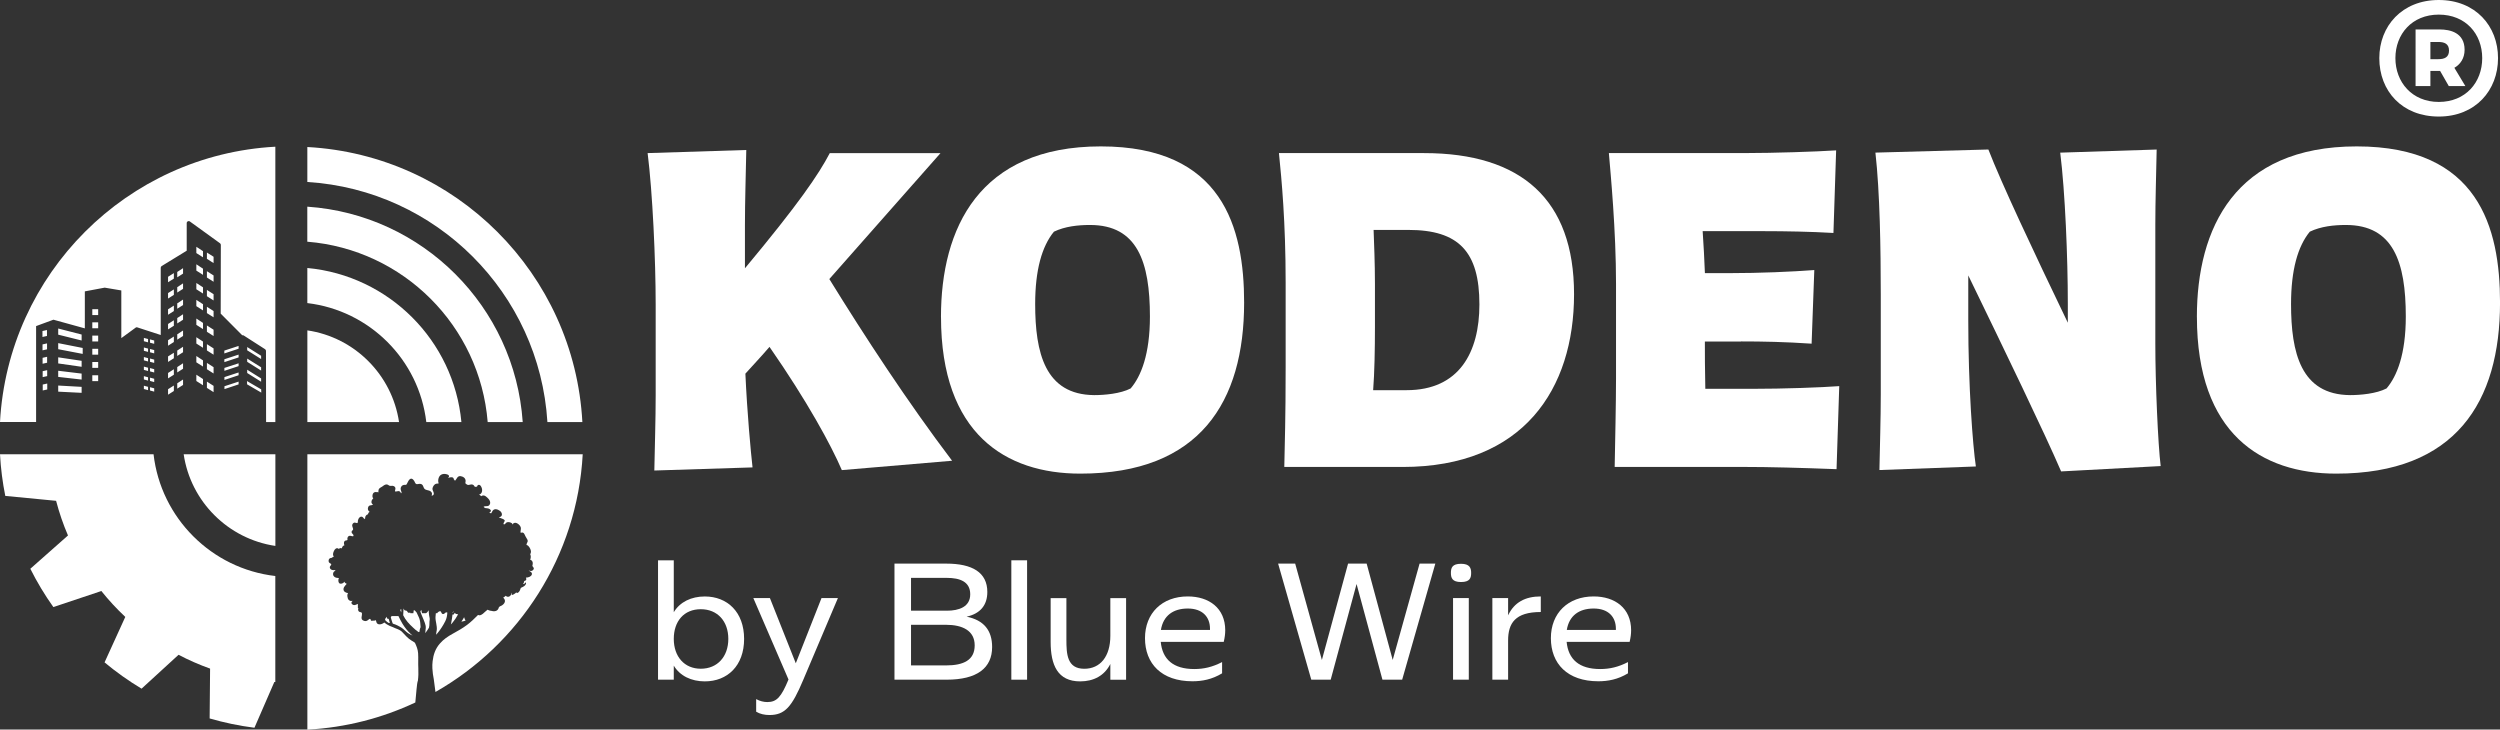 <?xml version="1.0" encoding="UTF-8"?>
<svg
	id="Calque_1"
	xmlns="http://www.w3.org/2000/svg"
	viewBox="0 0 723.72 211.2">
	<rect x="0" y="0" width="723.72" height="211.2" fill="#333333" stroke="none"/>
	<defs>
		<style>
			.cls-1,.cls-2{fill:#fff;}.cls-2{fill-rule:evenodd;}
		</style>
	</defs>
	<path
		class="cls-1"
		d="M53.17,131.49c1.01,6.85,4.22,12.98,8.9,17.65,4.67,4.67,10.8,7.88,17.65,8.9v-26.54h-26.54Z"/>
	<path
		class="cls-2"
		d="M79.71,166.75c-18.47-2.13-33.13-16.78-35.26-35.25H0c.22,4.11.74,8.13,1.53,12.06l14.71,1.42c.9,3.46,2.06,6.81,3.44,10.03l-10.9,9.64c1.94,3.88,4.17,7.58,6.67,11.09l13.89-4.65c2.13,2.67,4.45,5.17,6.93,7.5l-6,13.16c3.36,2.8,6.94,5.35,10.71,7.61l10.71-9.81c2.93,1.54,5.98,2.88,9.13,4l-.13,14.43c4.2,1.22,8.53,2.13,12.97,2.69l5.76-13.25.28.02v-30.68h0Z"/>
	<path
		class="cls-2"
		d="M0,122.18C2.33,79.23,36.75,44.8,79.71,42.47v79.71h-2.68c0-6.91-.03-13.78-.03-20.68l-.2-.37-6.31-4.05-.38-.04-6.22-6.25.04-19.9c0-.18-.09-.35-.23-.46l-8.74-6.32c-.18-.13-.4-.14-.6-.05-.18.1-.31.3-.31.51v8.01l-7.25,4.44c-.17.11-.27.29-.27.49v19.47l-6.82-2.22c-.08-.02-.16-.02-.25,0l-.02-.03-.13.09s0,0,0,0t0,0l-4.19,3.06v-13.8l-4.81-.81-5.75,1.08v10.71l-9.09-2.51-5.02,1.85v27.76H0ZM48.65,107.97l1.68-1.08v1.59l-1.68,1.06v-1.58h0ZM51.31,106.26l1.68-1.1v1.59l-1.68,1.07v-1.56h0ZM48.65,112.67l1.68-1.07v1.59l-1.68,1.07v-1.59h0ZM51.31,110.96l1.68-1.1v1.58l-1.68,1.07v-1.56h0ZM58.77,109.73l-1.93-1.26v1.83l1.93,1.23v-1.8h0ZM61.83,111.7l-1.93-1.23v1.82l1.93,1.23v-1.82h0ZM58.77,104.33l-1.93-1.27v1.83l1.93,1.23v-1.79h0ZM61.83,106.29l-1.93-1.23v1.83l1.93,1.23v-1.83h0ZM13.67,111.03l-1.3.29v1.72s1.31-.29,1.31-.29v-1.71h0ZM13.65,107.16l-1.3.29v1.72s1.31-.29,1.31-.29v-1.72h-.01ZM13.63,103.29l-1.3.29v1.72s1.31-.29,1.31-.29v-1.71h-.01ZM13.61,99.41l-1.3.29v1.72s1.31-.29,1.31-.29v-1.72h0ZM13.59,95.54l-1.3.29v1.72s1.31-.29,1.31-.29v-1.72h0ZM16.85,111.61v1.77l6.78.34v-1.73l-6.78-.38h0ZM16.85,107.34v1.77l6.78.77v-1.73l-6.78-.82h0ZM16.85,103.44v1.77l6.78.97v-1.73l-6.78-1.01h0ZM16.85,99.32v1.77l6.78,1.3.31.06v-1.72l-.31-.06-6.78-1.34h0ZM16.85,95.11v1.77l6.78,1.69v-1.73l-6.78-1.74h0ZM26.72,110.33h1.7v-1.7h-1.7v1.7h0ZM26.72,106.5h1.7v-1.7h-1.7v1.7h0ZM26.72,102.68h1.7v-1.7h-1.7v1.7h0ZM26.72,98.85h1.7v-1.69h-1.7v1.69h0ZM26.72,95.02h1.7v-1.7h-1.7v1.7h0ZM26.72,91.2h1.7v-1.7h-1.7v1.7h0ZM42.86,99.1l-1.21-.32v-.96l1.21.32v.96h0ZM44.64,99.53l-1.21-.32v-.96l1.21.32v.96h0ZM42.86,101.87l-1.21-.32v-.96l1.21.32v.96h0ZM44.64,102.3l-1.21-.32v-.96l1.21.32v.96h0ZM42.86,104.64l-1.21-.32v-.96l1.21.32v.96h0ZM44.64,105.06l-1.21-.32v-.96l1.21.32v.96h0ZM42.86,107.4l-1.21-.32v-.95l1.21.32v.96h0ZM44.64,107.83l-1.21-.32v-.96l1.21.32v.96h0ZM42.86,110.17l-1.21-.32v-.96l1.21.32v.96h0ZM44.64,110.6l-1.21-.32v-.96l1.21.32v.96h0ZM42.86,112.94l-1.21-.32v-.96l1.21.32v.96h0ZM44.64,113.37l-1.21-.32v-.96l1.21.32v.96h0ZM75.59,102.99l-4.03-2.53v.95l4.03,2.53v-.95h0ZM75.59,106.33l-4.03-2.53v.94l4.03,2.54v-.95h0ZM48.65,80.13l1.68-1.07v1.59l-1.68,1.06v-1.59h0ZM48.65,84.84l1.68-1.06v1.58l-1.68,1.07v-1.59h0ZM51.31,83.13l1.68-1.1v1.59l-1.68,1.07v-1.55h0ZM51.31,78.73l1.68-1.1v1.58l-1.68,1.07v-1.56h0ZM48.65,89.54l1.68-1.07v1.58l-1.68,1.07v-1.59h0ZM51.31,87.82l1.68-1.1v1.59l-1.68,1.06v-1.56h0ZM48.65,93.79l1.68-1.08v1.59l-1.68,1.06v-1.58h0ZM51.31,92.07l1.68-1.1v1.59l-1.68,1.07v-1.56h0ZM48.65,98.49l1.68-1.07v1.59l-1.68,1.07v-1.59h0ZM51.31,96.78l1.68-1.1v1.58l-1.68,1.07v-1.56h0ZM48.65,103.18l1.68-1.06v1.59l-1.68,1.07v-1.59h0ZM51.31,101.48l1.68-1.1v1.59l-1.68,1.07v-1.56h0ZM61.83,74.33l-1.93-1.22v1.82l1.93,1.23v-1.83h0ZM61.83,79.74l-1.93-1.23v1.83l1.93,1.23v-1.83h0ZM58.77,77.78l-1.93-1.27v1.83l1.93,1.23v-1.79h0ZM58.77,72.71l-1.93-1.27v1.82l1.93,1.23v-1.79h0ZM61.83,85.16l-1.93-1.23v1.82l1.93,1.23v-1.82h0ZM58.77,83.18l-1.93-1.26v1.82l1.93,1.23v-1.79h0ZM61.83,90.04l-1.93-1.23v1.83l1.93,1.22v-1.82h0ZM58.77,88.07l-1.93-1.26v1.82l1.93,1.23v-1.79h0ZM61.83,95.45l-1.93-1.23v1.83l1.93,1.23v-1.83h0ZM58.77,93.48l-1.93-1.27v1.83l1.93,1.23v-1.79h0ZM61.83,100.86l-1.93-1.23v1.82l1.93,1.23v-1.82h0ZM58.77,98.88l-1.93-1.26v1.83l1.93,1.23v-1.8h0ZM75.59,109.56l-4.03-2.53v.95l4.03,2.53v-.95h0ZM75.61,112.71l-4.11-2.4.03.95,4.11,2.4-.03-.95h0ZM69.07,100.96v-.82s-4.13,1.35-4.13,1.35v.83s4.13-1.37,4.13-1.37h0ZM69.07,103.47v-.82s-4.12,1.35-4.12,1.35v.83s4.12-1.36,4.12-1.36h0ZM69.07,105.99v-.82s-4.11,1.34-4.11,1.34v.84s4.11-1.36,4.11-1.36h0ZM69.07,108.64v-.82s-4.1,1.34-4.1,1.34v.83s4.1-1.36,4.1-1.36h0ZM69.07,111.29v-.82s-4.09,1.34-4.09,1.34v.83s4.09-1.36,4.09-1.36h0Z"/>
	<path
		class="cls-1"
		d="M88.97,42.56c21.45,1.17,40.78,10.34,55.03,24.59,14.25,14.25,23.43,33.57,24.59,55.03h-10.12c-1.15-18.66-9.2-35.46-21.62-47.88-12.42-12.42-29.22-20.46-47.88-21.62v-10.12h0Z"/>
	<path
		class="cls-1"
		d="M88.97,59.83c16.69,1.14,31.71,8.38,42.84,19.51,11.13,11.13,18.37,26.15,19.51,42.84h-10.14c-1.12-13.9-7.23-26.4-16.52-35.69-9.3-9.3-21.79-15.4-35.7-16.52v-10.14h0Z"/>
	<path
		class="cls-1"
		d="M88.97,77.58c11.8,1.1,22.4,6.35,30.33,14.27,7.92,7.92,13.17,18.52,14.27,30.33h-10.16c-1.06-9.01-5.16-17.09-11.26-23.18-6.09-6.09-14.17-10.19-23.18-11.26v-10.16h0Z"/>
	<path
		class="cls-1"
		d="M88.97,95.64c6.85,1.01,12.98,4.22,17.65,8.9,4.67,4.67,7.88,10.8,8.9,17.65h-26.54v-26.54h0Z"/>
	<path
		class="cls-1"
		d="M189.81,114.37v-26.24c0-12.92-.9-32.44-2.33-43.81l28.56-.9c-.13,7.11-.39,14.73-.39,21.84v12.41c15.51-18.61,21.32-27.14,24.56-33.34h32.05l-32.18,36.45c10.21,16.54,22.62,35.54,35.54,52.6l-31.92,2.71c-3.1-7.24-10.08-20.03-20.94-35.67-2.33,2.71-4.78,5.3-6.98,7.75.52,11.5,1.55,22.49,2.07,27.14l-28.43.9c.13-7.11.39-14.73.39-21.84Z"/>
	<path
		class="cls-1"
		d="M272.4,91.75c0-25.59,10.99-49.37,46.27-49.37s41.49,23.52,41.49,45.23c0,28.69-12.79,49.5-47.43,49.5-21.58,0-40.32-11.5-40.32-45.36ZM327.33,112.43c2.97-3.49,5.56-9.82,5.56-20.81,0-15.77-3.62-26.49-17.32-26.49-3.49,0-7.24.39-10.47,1.94-3.49,4.26-5.43,11.11-5.43,20.94,0,14.09,2.84,26.24,17.06,26.37,2.97,0,7.63-.39,10.6-1.94Z"/>
	<path
		class="cls-1"
		d="M372.18,106.36v-24.56c0-17.58-1.16-29.73-1.94-37.48h42c28.17,0,43.43,13.44,43.43,40.84s-14.61,50.02-49.63,50.02h-34.25c.13-7.11.39-13.7.39-28.82ZM407.2,112.95c15.25,0,21.07-10.99,21.07-24.81,0-15.25-5.95-21.58-20.55-21.58h-10.08c.13,3.75.39,9.56.39,15.64v12.54c0,6.2-.13,13.31-.52,18.22h9.69Z"/>
	<path
		class="cls-1"
		d="M504.01,98.86h-10.47v.26c0,2.84,0,8.01.13,13.44h13.44c9.3,0,20.03-.39,25.33-.78l-.78,24.04c-10.34-.39-19.26-.65-27.4-.65h-36.83c.13-7.11.39-18.48.39-25.59v-27.4c0-15.64-1.55-31.66-2.07-37.87h39.81c7.5,0,20.16-.39,25.98-.78l-.78,23.91c-6.59-.39-14.09-.52-19.9-.52h-17.96c.26,4.14.52,8.27.65,12.15h7.24c8.4,0,17.96-.39,24.43-.9l-.78,21.32c-7.63-.52-14.22-.65-20.42-.65Z"/>
	<path
		class="cls-1"
		d="M569.79,79.73v12.92c0,19.26,1.29,36.19,2.2,42.39l-27.92,1.03c.13-7.11.39-14.73.39-21.84v-29.08c0-12.92-.26-29.6-1.55-40.97l32.7-.9c3.75,9.69,12.92,29.21,23,50.15v-5.43c0-13.44-.78-32.44-2.2-43.81l27.92-.9c-.13,7.11-.39,14.73-.39,21.84v34.25c0,11.63.78,29.34,1.55,35.54l-28.82,1.55c-4.78-11.11-16.28-34.9-26.88-56.74Z"/>
	<path
		class="cls-1"
		d="M635.97,91.75c0-25.59,10.99-49.37,46.27-49.37s41.49,23.52,41.49,45.23c0,28.69-12.79,49.5-47.43,49.5-21.58,0-40.32-11.5-40.32-45.36ZM690.89,112.43c2.97-3.49,5.56-9.82,5.56-20.81,0-15.77-3.62-26.49-17.32-26.49-3.49,0-7.24.39-10.47,1.94-3.49,4.26-5.43,11.11-5.43,20.94,0,14.09,2.84,26.24,17.06,26.37,2.97,0,7.62-.39,10.6-1.94Z"/>
	<path
		class="cls-1"
		d="M195.05,192.68v4.08h-4.56v-34.56h4.56v15.03c1.78-2.98,5.09-4.56,8.98-4.56,6.53,0,11.38,4.51,11.38,12.29s-4.85,12.29-11.38,12.29c-3.89,0-7.2-1.58-8.98-4.56ZM202.87,193.59c4.85,0,7.97-3.55,7.97-8.64s-3.12-8.59-7.97-8.59-7.82,3.46-7.82,8.59,3.07,8.64,7.82,8.64Z"/>
	<path
		class="cls-1"
		d="M218.9,206.03v-3.65c1.06.58,2.16.86,3.22.86,2.74,0,4.03-1.44,6.14-6.53l-10.18-23.57h4.8l7.49,18.87,7.44-18.87h4.75l-10.03,23.67c-3.31,7.87-5.33,10.18-9.79,10.18-1.39,0-2.74-.29-3.84-.96Z"/>
	<path
		class="cls-1"
		d="M258.93,163.16h15.03c7.49,0,11.86,2.54,11.86,8.21,0,3.89-2.11,6.29-6,7.15,5.04,1.01,7.39,4.03,7.39,8.78,0,6.1-4.37,9.46-13.2,9.46h-15.07v-33.6ZM274.1,176.79c3.5,0,6.77-1.1,6.77-4.75s-2.98-4.75-6.77-4.75h-10.37v9.5h10.37ZM273.86,192.63c5.09,0,8.3-1.54,8.3-5.81s-3.55-5.95-8.3-5.95h-10.13v11.76h10.13Z"/>
	<path
		class="cls-1"
		d="M292.77,162.2h4.56v34.56h-4.56v-34.56Z"/>
	<path
		class="cls-1"
		d="M304.15,185.82v-12.67h4.56v11.95c0,4.27.19,8.5,5.18,8.5,4.66,0,7.54-3.6,7.54-9.55v-10.9h4.56v23.62h-4.56v-4.56c-1.68,3.36-4.8,5.04-8.74,5.04-6.53,0-8.54-4.75-8.54-11.42Z"/>
	<path
		class="cls-1"
		d="M331.46,184.76c0-7.3,4.99-12.1,12.38-12.1,6.19,0,10.85,3.41,10.85,9.79,0,1.06-.14,2.11-.43,3.36h-18.24c.48,5.04,3.6,7.87,9.7,7.87,2.78,0,5.28-.58,8.06-2.02v3.26c-2.93,1.78-5.81,2.3-8.59,2.3-8.93,0-13.73-5.09-13.73-12.48ZM350.28,182.36v-.34c0-3.46-2.21-5.86-6.43-5.86s-7.1,2.06-7.78,6.19h14.21Z"/>
	<path
		class="cls-1"
		d="M370,163.16h4.94l7.73,27.89,7.58-27.89h5.38l7.54,27.89,7.78-27.89h4.56l-9.6,33.6h-5.71l-7.49-27.7-7.49,27.7h-5.62l-9.6-33.6Z"/>
	<path
		class="cls-1"
		d="M422.95,163.21c2.54,0,2.93,1.25,2.93,2.64,0,1.49-.38,2.64-2.93,2.64s-2.93-1.2-2.93-2.64.34-2.64,2.93-2.64ZM420.64,173.14h4.56v23.62h-4.56v-23.62Z"/>
	<path
		class="cls-1"
		d="M432.02,173.14h4.56v4.99c1.78-3.79,4.99-5.47,9.46-5.47v4.51c-7.44,0-9.46,3.26-9.46,8.26v11.33h-4.56v-23.62Z"/>
	<path
		class="cls-1"
		d="M448.96,184.76c0-7.3,4.99-12.1,12.38-12.1,6.19,0,10.85,3.41,10.85,9.79,0,1.06-.14,2.11-.43,3.36h-18.24c.48,5.04,3.6,7.87,9.7,7.87,2.78,0,5.28-.58,8.06-2.02v3.26c-2.93,1.78-5.81,2.3-8.59,2.3-8.93,0-13.73-5.09-13.73-12.48ZM467.78,182.36v-.34c0-3.46-2.21-5.86-6.43-5.86s-7.1,2.06-7.78,6.19h14.21Z"/>
	<path
		class="cls-1"
		d="M688.78,16.83c0-9.28,6.58-16.83,17.22-16.83s17.15,7.55,17.15,16.83-6.5,16.91-17.15,16.91-17.22-7.4-17.22-16.91ZM706,29.51c7.76,0,12.57-5.66,12.57-12.68s-4.8-12.6-12.57-12.6-12.56,5.66-12.56,12.6,4.8,12.68,12.56,12.68ZM699.28,8.53h7.02c2.96,0,7.17.91,7.17,5.89,0,2.49-1.26,4.23-2.96,5.21l3.18,5.28h-4.8l-2.51-4.38h-2.81v4.38h-4.29V8.53ZM705.86,17.13c1.77,0,3.1-.53,3.1-2.49s-1.33-2.49-3.1-2.49h-2.29v4.98h2.29Z"/>
	<path
		class="cls-2"
		d="M112.49,179.14l.05.09c.08.31.18.72.32,1.13-.13-.03-.26-.04-.4-.05-.28-.18-.55-.38-.79-.63-.06-.05-.11-.12-.17-.17,0-.07-.01-.15-.02-.21.06-.2.16-.38.3-.51.07-.08.11-.16.17-.25.12.28-.05.49.33.6.07,0,.14,0,.21,0Z"/>
	<path
		class="cls-2"
		d="M116.19,176.4c-.02.31-.03.61-.04.91-.11-.26-.21-.54-.31-.81.11-.05.23-.07.35-.1Z"/>
	<path
		class="cls-2"
		d="M115.34,178.34c.37.75.74,1.5,1.17,2.22.69,1.12,1.48,2.15,2.46,3.03.14.13.31.26.49.4-.46-.21-.93-.41-1.35-.71-.62-.43-1.11-1.02-1.73-1.46-.83-.56-1.72-1.01-2.66-1.28-.06-.14-.12-.28-.18-.44-.11-.32-.2-.65-.3-.98-.04-.15-.08-.3-.11-.44.05-.08.09-.15.13-.22.06-.11.16-.11.27-.09v-.03h1.81Z"/>
	<path
		class="cls-2"
		d="M121.42,179.13c.28.8.25,1.62.34,2.43-.21.41-.29.9-.35,1.38-.05.02-.1.03-.14.03s-.06-.01-.09-.02c-.04-.01-.07-.01-.1-.03-.54-.35-1.01-.78-1.47-1.21-1.18-1.08-2.19-2.15-2.89-3.6.06-.63.07-1.26.1-1.9l.04-.02c.08.21.16.41.36.52.15.07.33.01.49.1.16.08.2.24.29.38.18.29.5.24.75.12.01.07.01.15.02.21h.9l.03-.3c.03-.19.05-.38.09-.58.2,0,.39.11.5.3.09.15.15.25.3.33l.02.05c.24.62.6,1.18.81,1.81Z"/>
	<path
		class="cls-2"
		d="M124.38,178.97c.08.42-.09.91-.06,1.35.03.48-.05.94-.14,1.39-.31.54-.69,1.05-1.05,1.57,0-.1,0-.22.01-.32.01-.2.03-.38.03-.39.07-.47.14-1.01.03-1.5-.23-1.04-.78-2.09-1.17-3.1-.11-.3-.25-.62-.36-.96.03-.03.06-.06.07-.09.05-.09.1-.19.14-.28.02-.03.05-.07.07-.1.09.33.16.66.22.98h1.12c.29-.13.52-.43.7-.69.03-.06.07-.12.1-.18,0,.18,0,.36.03.54.03.6.13,1.19.26,1.78Z"/>
	<path
		class="cls-2"
		d="M126.44,182.4c.14-1.27-.41-2.5-.37-3.76.03-.37.06-.74.1-1.12h.42l.06-.12s.05-.09.07-.13c.2-.14.4-.31.67-.33.26-.04.34.3.43.51.07.17.21.29.39.31.36.03.52-.23.76-.41.17-.13.36-.09.53-.03-.05.86-.19,1.71-.59,2.5-.61,1.21-1.38,2.41-2.24,3.45-.13.15-.29.32-.43.48.03-.51.16-1.09.2-1.35Z"/>
	<path
		class="cls-2"
		d="M131.35,177.06c-.1.13-.2.26-.32.39v-.2c.14-.11.27-.24.4-.33h0s-.02.05-.04.06c-.01.03-.02.05-.04.08Z"/>
	<path
		class="cls-2"
		d="M130.99,177.9h.34c.11-.16.21-.31.31-.47.01,0,.01-.01.03-.02.04.07.08.12.13.17l.03.03c.07.06.12.09.2.12.01,0,.02.01.04.01.08.02.16.05.26.04h.03c.08.02.17.04.25.06-.44.84-.96,1.63-1.57,2.36-.17.2-.35.39-.53.58.03-.14.06-.28.1-.42.17-.82.29-1.64.38-2.46Z"/>
	<path
		class="cls-2"
		d="M133.56,179.95c.04-.05.07-.1.1-.14h0c.25-.36.49-.72.68-1.11l.03-.04v.06s.04.1.05.15c.01.05.03.1.05.15.02.05.03.09.05.13.02.05.05.09.06.14.02.04.04.09.06.12.02.04.06.09.09.12.01.03.03.05.06.09-.26.12-.53.21-.81.26-.13.02-.28.05-.41.07Z"/>
	<path
		class="cls-2"
		d="M168.69,131.49c-1.6,29.52-18.36,55.01-42.63,68.83-.22-1.69-.44-3.44-.48-3.65-.2-1.06-.37-2.11-.41-3.16-.03-.69-.02-1.4.07-2.11.22-1.93.81-3.62,2.1-5.1,1.09-1.26,2.31-2.06,3.75-2.86,1.45-.79,2.83-1.57,4.15-2.56,1.11-.84,2.17-1.86,3.16-2.87.18.11.38.15.62.09.55-.17,1.01-.6,1.41-1,.24-.23.48-.4.71-.6.31.17.66.28,1,.33.07,0,.12.01.19.01.42.15.89.15,1.28,0,.36-.14.72-.53.77-.95.07-.08.13-.15.18-.24.09-.04.17-.09.24-.16.82-.26,1.79-1.19,1.2-2.1-.1-.16-.21-.27-.34-.37.28-.16.53-.35.75-.56.18.18.32.28.57.3.59.05,1.09-.53,1.12-1.13h.08c-.05.3-.07.55.03.6.08.04.48-.18.55-.2.28-.14.51-.35.7-.57.07.32.38.21.64,0,.31-.27.47-.64.58-1.01.08-.24.02-.27.3-.37.27-.11.54-.25.77-.41.34-.27.62-.63.52-1.05-.02-.12-.26.14-.26.16-.08.2-.42.27-.62.31.22-.25.35-.57.37-.89.11-.02.21-.05.31-.1.41-.22.31-.56.18-.89.68,0,1.48-.29,1.69-.84.19-.5-.15-.78-.55-.99-.07-.03-.28-.22-.35-.22.12-.02.29.06.4.1.2.05.4.06.59-.04.42-.22.71-.62.31-1.07-.31-.34-.23-.4-.13-.82.07-.27.03-.52-.09-.78-.13-.28-.36-.44-.63-.5.05-.13.08-.26.1-.36.11-.4.09-.87-.1-1.26.39-.63.21-1.31-.22-1.98-.22-.33-.42-.57-.78-.67-.03,0-.05-.02-.06-.04,0-.02-.01-.03-.01-.04-.05-.2.31-.78.34-.95.06-.34-.13-.68-.32-.95-.22-.35-.4-.68-.56-1.06-.25-.61-.67-.71-1.12-.49-.21-.49.16-1.04,0-1.58-.16-.49-.52-.85-.93-1.11-.62-.39-1.21-.23-1.46.27-.02-.01-.04-.03-.05-.04.02-.13-.04-.26-.14-.33-.46-.3-1.12-.47-1.58-.19-.05.02-.09.07-.13.12,0,0,0,.01-.03.03-.04.04-.08.09-.13.15-.09.1-.17.19-.28.21-.06.01-.11.02-.17,0-.25-.1.04-.65.13-.75.1-.11.19-.31.07-.46-.26-.3-.62-.41-.96-.53-.2-.07-.4-.14-.6-.24-.2-.1.12-.11.2-.13.9-.27.69-1.3.03-1.78-.65-.48-1.55-.77-2.1-.07-.18.22-.24.52-.41.73-.09.1-.36-.05-.6-.21.09-.04.18-.07.27-.11.2-.1.31-.4.15-.59-.25-.34-.59-.45-.98-.5-.2-.03-.41-.04-.6-.07-.08-.01-.58-.33-.38-.43.62-.28,1.35.16,1.73-.67.05-.1.07-.21.09-.3v-.07c0-.1,0-.19-.01-.27,0-.03,0-.05-.01-.06-.01-.09-.05-.18-.08-.26,0-.01,0-.03-.01-.03-.03-.09-.09-.18-.14-.26-.01-.02-.03-.04-.04-.06-.05-.07-.11-.15-.16-.22-.24-.28-.53-.54-.77-.72-.32-.26-.67-.36-1.04-.26-.14.04-.27.1-.38.18-.04-.08-.09-.13-.16-.2-.11-.11-.28-.19-.44-.26.2-.05.38-.11.56-.29.38-.36.43-1.05.27-1.56-.12-.36-.36-.91-.75-.98-.38-.07-.56.2-.64.52-.2.02-.41.06-.62.07-.37-.71-.85-.84-1.59-.6-.44.14-.68-.02-1.05-.33-.19-.15-.13-.22-.08-.46.07-.29.04-.51-.05-.79-.24-.67-1.28-1.08-1.84-.89-.39.12-.6.55-.81.87-.09.12-.17.23-.27.34-.05.06-.07.09-.07.11,0-.02,0-.03-.03-.06-.11-.12-.21-.26-.32-.39-.02-.33-.2-.59-.65-.59-.3-.01-.59.06-.86.15-.06.01-.12.03-.19.06.11-.1.22-.2.29-.33.16-.34-.17-.58-.42-.67-.93-.35-2.05-.2-2.48.82-.19.44-.29,1.04-.13,1.52.11.35,0,.28-.32.29-.19.01-.41.03-.59.14-.4.24-.7.72-.8,1.18-.13.62.34.96.37,1.53.02.47-.28.61-.64.66.09-.23.13-.47.1-.7-.08-.43-.49-.65-.83-.78-.39-.13-.83-.17-1.18-.38-.37-.22-.46-.85-.69-1.2-.27-.41-.8-.41-1.2-.34-.44.09-.79.14-1.01-.41-.14-.33-.26-.58-.53-.85-.74-.75-1.32.18-1.61.82-.09.2-.18.38-.29.56-.13.2-.54.14-.75.15-.46.05-.8.35-.94.82-.14.44.12.93.25,1.38-.07.08-.12.16-.17.26-.07-.22-.17-.37-.35-.53-.21-.17-.48-.16-.72-.09-.14.04-.77.22-.68-.13.1-.39.25-.78-.04-1.14-.15-.17-.47-.3-.67-.31-.43,0-.76.14-1.15-.17-.59-.46-1.21-.12-1.68.28-.39.32-1.02.46-1.19.99-.07.2-.07.42-.08.63-.01.07-.01.14-.01.21-.03-.02-.07-.04-.1-.08-.09-.06-.2-.05-.3-.01-.44-.11-.86-.04-1.11.34-.16.23-.2.5-.2.8,0,.15.02.31.1.45.04.08.1.16.14.24,0,.01.01.01.01.01-.02,0-.05,0-.08.04-.3.25-.46.6-.46,1.02,0,.28.24.53.45.74-.44.23-1.14.02-1.38.66-.14.34-.17.81.12,1.12.01.02.24.25.26.18-.02.05-.02.1-.04.15-.14.07-.27.18-.34.38-.04.08-.06.16-.07.25-.15.06-.31.14-.35.17-.16.12-.28.27-.37.44-.01.03-.02.05-.03.08,0,.02-.02.06-.02.09-.02.06-.05.14-.05.22,0,.07,0,.12.02.18-.09.04-.16.14-.2.27-.26-.23-.37-.58-.72-.72-.4-.14-.75.16-.95.47-.12.19-.18.41-.24.62-.01.04-.01.09-.02.15v.22c0,.07,0,.13-.04.19h0c-.01.06-.03.1-.06.13-.02.01-.04.03-.06.03,0,0-.01,0-.01.01-.03,0-.06.02-.11,0-.04-.01-.09-.01-.13-.02-.01-.01-.03-.01-.05-.01-.04-.01-.09-.02-.15-.04h-.02s-.07-.01-.09-.02c-.02,0-.03,0-.06-.02-.02,0-.04,0-.07-.01h-.12s-.04.01-.06.01c-.02.02-.04.02-.07.02-.02.01-.04.02-.06.03-.02.01-.03.01-.06.02-.04.02-.08.06-.12.09-.27.24-.37.55-.26.92.06.25.17.49.23.73.07.31-.33.48-.42.71-.14.37.18.67.41.91.16.15.16.32.01.51-.1.02-.2-.01-.3-.03-.18-.03-.36-.09-.55-.11-.24-.02-.53.08-.66.32-.08.13-.13.25-.16.42-.01.1.03.22.04.32.04.29-.32.27-.47.29-.64.14-.66.84-.43,1.41-.21.05-.39.16-.54.36-.1.14-.15.32-.18.51-.13-.04-.25-.07-.39-.08-.15,0-.59.31-.68.19-.04-.05-.08-.08-.11-.1-.02,0-.04-.01-.05-.01-.02,0-.04-.03-.08-.04h-.13s-.03,0-.04.01c-.05.02-.08.03-.12.04-.01.01-.04.02-.05.02-.03.02-.06.03-.09.04-.02.01-.03.04-.05.05-.02.01-.05.03-.07.04l-.04.05s-.01.01-.02.01c-.01.01-.03.02-.04.03-.01.02-.03.03-.04.06h-.01s-.05.05-.07.07c-.27.42-.52.94-.49,1.47,0,.04.01.08.02.11v.03h0s.01.04.02.05c0,.01,0,.03.01.04,0,.01,0,.03.02.05.01.01.01.02.02.03h0s.02.02.02.02c0,0,0,.02.02.02.04.06.09.11.14.17-.05,0-.1.02-.15.03t-.03.02s-.03.01-.04.03c-.11.05-.22.15-.33.23-.02,0-.04.03-.07.04-.04.03-.1.06-.15.07-.14.02-.3.01-.42.1-.31.21-.4.53-.35.92.04.41.46.48.7.7.21.2-.24.58-.33.77-.12.3.05.64.29.82.35.26.83.22,1.23.22.03.04.05.08.07.13-.24.15-.5.3-.61.59-.16.43-.08.89.28,1.18.35.3.83.37,1.25.38.03,0,.06,0,.1-.01-.1.17-.16.37-.17.64-.02.36.1.92.52.99.42.09.98-.14,1.2-.53.02-.03.03-.04.04-.06-.01.16.08.33.32.47.05.02.29.14.31.14-.05.21-.28.39-.41.54-.24.28-.45.57-.49.96-.08.77.68,1.16,1.32,1.22-.05.06-.1.15-.14.26-.14.39-.05.85.06,1.25.13.4.4.65.78.75.16.04.32.02.47-.01.33-.07-.03.16-.11.27-.16.24-.08.57.17.75.42.33.8.21,1.23.02.11-.05.24-.1.38-.16v1.18c.05-.01.1-.01.15-.01l-.02.06c-.1.32-.1.71.15.96.14.15.32.16.49.19.01.01.01.02.03.02.08.04.16.06.23.08.08.05.14.15.16.32.07.59-.45,1.48.22,1.92.3.19.73.32,1.06.21.15-.05.28-.11.42-.21.29-.24.74-.74.86,0,.01.11.1.17.19.17.32-.01.64-.06.96-.07.28-.01.25-.36.38.13.11.47.2.79.68.93.47.13,1-.05,1.39-.28.1-.05.2-.13.29-.22.44.39.92.65,1.46.93.09.04.21.1.32.14.45.2.93.32,1.36.57.55.21,1.13.42,1.59.73.11.09.21.17.31.24.04.05.09.08.13.13.84.86,1.63,1.84,2.68,2.47.37.21.71.4,1.03.66.45.97.85,1.92.92,3.05.09,1.45-.02,2.9.06,4.36v.05c.05,1.17.03,2.34-.12,3.5-.35.85-.47,3.9-.75,6.33-9.57,4.5-20.12,7.26-31.25,7.86v-79.71h79.71Z"/>
</svg>
